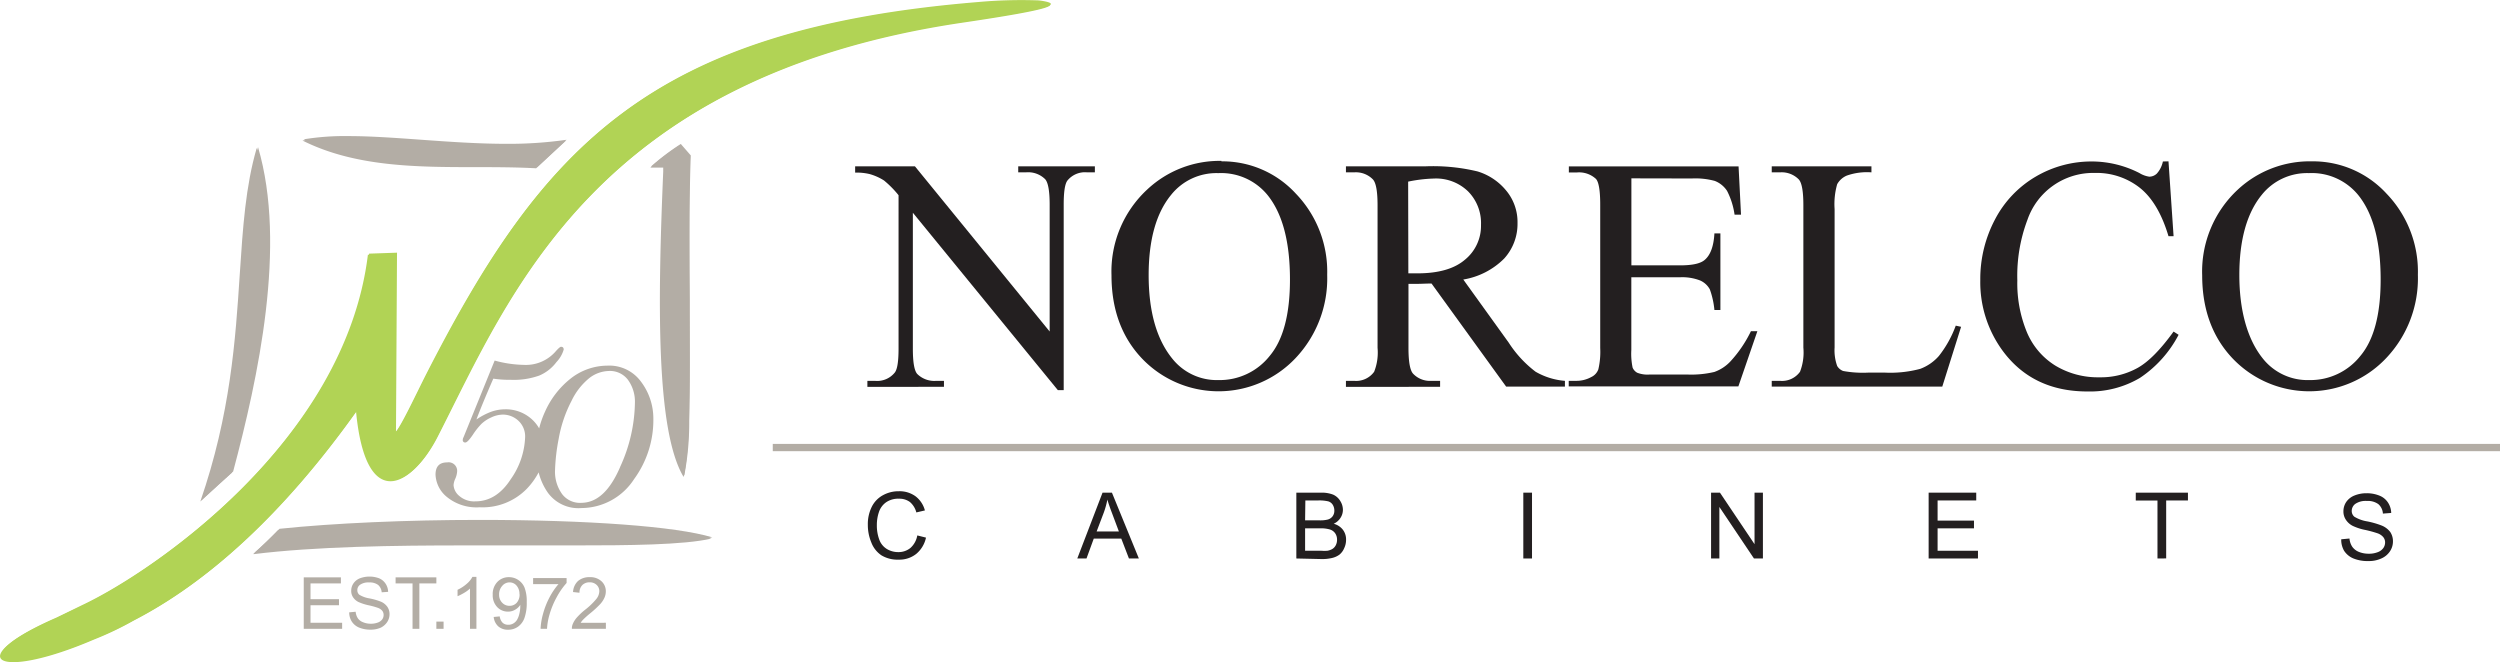 <svg id="Layer_1" data-name="Layer 1" xmlns="http://www.w3.org/2000/svg" viewBox="0 0 388.15 102.81"><defs><style>.cls-1{fill:#b1d355;}.cls-1,.cls-2{fill-rule:evenodd;}.cls-2,.cls-4{fill:#b3ada5;}.cls-3{fill:#231f20;}</style></defs><path class="cls-1" d="M21.6,97c10.81-5.08,41-25.51,44.55-54.58l4.34-.15-.17,27.81c.81-.63,3.38-6.17,4.93-9.21C93.31,25.6,109.92,7.51,160.73,3.32a74.67,74.67,0,0,1,9.09-.27c.31,0,.68.05.89.08,2.83.47,2.36,1.1-12.16,3.25-57.24,8.45-70.42,42.35-81.72,64.44-3.84,7.52-11,11.88-12.52-4.06C52.63,83.15,40.89,93.5,29.75,99.24a49.19,49.19,0,0,1-6.16,2.94c-15.14,6.49-20.59,3.1-6-3.26C18.35,98.57,19.16,98.14,21.6,97Z" transform="translate(-9.03 -2.87)"/><path class="cls-2" d="M92.27,29c-3.1-.17-6.31-.18-9.42-.18-9.21,0-18.72-.05-26.86-4.13a39.24,39.24,0,0,1,6.93-.53c3.51,0,7.33.28,11.36.57,4.35.31,8.83.64,13.27.64a63.4,63.4,0,0,0,9.29-.61Z" transform="translate(-9.03 -2.87)"/><path class="cls-2" d="M115.14,76.88c-4.26-7.21-4-26.95-3.14-47.35l0-.64H110a35.73,35.73,0,0,1,4.66-3.52l1.52,1.82c-.24,6.27-.2,14.36-.15,22.19,0,7.1.07,13.81-.09,19.06a44.18,44.18,0,0,1-.75,8.44Z" transform="translate(-9.03 -2.87)"/><path class="cls-2" d="M40.13,80.74c4.7-13.62,5.46-25.12,6.13-35.34.48-7.26.9-13.63,2.63-19.55,4.51,15.28,0,35.92-3.86,50.4-1.26,1.12-2.75,2.5-4.19,3.83l-.71.66Z" transform="translate(-9.03 -2.87)"/><path class="cls-2" d="M48.37,88.86c1.28-1.14,2.58-2.39,3.86-3.71,8.44-.88,19.78-1.38,31.13-1.38,16.65,0,30.52,1.06,36.11,2.72-4.21,1-13.07,1.06-21.16,1.06l-7.87,0h-.22l-9,0c-10.84,0-23.14.16-32.83,1.36Z" transform="translate(-9.03 -2.87)"/><path class="cls-3" d="M141.8,28.69h9.28L172,54.34V34.62c0-2.1-.24-3.42-.7-3.93a3.75,3.75,0,0,0-3-1.06h-1.18v-.94h11.9v.94h-1.21a3.49,3.49,0,0,0-3.08,1.31c-.37.54-.55,1.76-.55,3.68V63.44h-.91L150.76,35.9V57c0,2.1.22,3.41.68,3.93A3.76,3.76,0,0,0,154.39,62h1.2v.93H143.7V62h1.18a3.5,3.5,0,0,0,3.1-1.32c.38-.53.56-1.76.56-3.67V33.18a15.51,15.51,0,0,0-2.26-2.29,8.36,8.36,0,0,0-2.25-1,8.74,8.74,0,0,0-2.23-.22Z" transform="translate(-9.03 -2.87)"/><path class="cls-3" d="M198.67,27.92a15.47,15.47,0,0,1,11.54,5,17.45,17.45,0,0,1,4.88,12.62,18,18,0,0,1-4.92,12.94,16.44,16.44,0,0,1-23.77.12q-4.8-5-4.8-13a17.35,17.35,0,0,1,5.54-13.3,16.41,16.41,0,0,1,11.53-4.45Zm-.48,1.83a9,9,0,0,0-7.36,3.41q-3.45,4.23-3.46,12.4,0,8.38,3.59,12.89a8.83,8.83,0,0,0,7.26,3.43,9.9,9.9,0,0,0,7.95-3.76q3.14-3.75,3.14-11.85,0-8.77-3.46-13.09A9.29,9.29,0,0,0,198.19,29.75Z" transform="translate(-9.03 -2.87)"/><path class="cls-3" d="M252,62.89h-9.13l-11.58-16c-.85,0-1.55.05-2.09.05h-.7l-.79,0v9.94c0,2.15.24,3.48.71,4A3.59,3.59,0,0,0,231.27,62h1.35v.93H218V62h1.28a3.44,3.44,0,0,0,3.1-1.41,8.07,8.07,0,0,0,.53-3.71V34.74c0-2.15-.24-3.48-.71-4a3.69,3.69,0,0,0-2.92-1.11H218v-.94h12.45a29.53,29.53,0,0,1,8,.8,9.2,9.2,0,0,1,4.39,2.92,7.63,7.63,0,0,1,1.8,5.09A8,8,0,0,1,242.58,43a11.61,11.61,0,0,1-6.36,3.27l7.06,9.81a17.62,17.62,0,0,0,4.16,4.5A10.76,10.76,0,0,0,252,62v.93ZM227.69,45.31h.84l.57,0q4.91,0,7.38-2.12a6.77,6.77,0,0,0,2.49-5.4,7,7,0,0,0-2-5.2,7.15,7.15,0,0,0-5.31-2,22.33,22.33,0,0,0-4,.48Z" transform="translate(-9.03 -2.87)"/><path class="cls-3" d="M262.32,30.56V44.07h7.52c2,0,3.25-.29,3.9-.88.88-.77,1.36-2.13,1.47-4.08h.93V51h-.93a13,13,0,0,0-.71-3.2A3.16,3.16,0,0,0,273,46.42a7.7,7.7,0,0,0-3.17-.5h-7.52V57.19a10.62,10.62,0,0,0,.2,2.76,1.64,1.64,0,0,0,.71.79,4.38,4.38,0,0,0,1.92.28H271a15.6,15.6,0,0,0,4.2-.4A6.3,6.3,0,0,0,277.68,59a19.33,19.33,0,0,0,3.2-4.71h1l-2.95,8.57H252.59V62h1.21a4.76,4.76,0,0,0,2.29-.59,2.12,2.12,0,0,0,1.1-1.2,12,12,0,0,0,.29-3.31V34.65c0-2.17-.22-3.51-.66-4a3.86,3.86,0,0,0-3-1h-1.21v-.94h26.35l.38,7.49h-1a11.62,11.62,0,0,0-1.17-3.7,4,4,0,0,0-1.9-1.54,11.49,11.49,0,0,0-3.56-.38Z" transform="translate(-9.03 -2.87)"/><path class="cls-3" d="M312.68,53.43l.83.18-2.92,9.28H284.11V62h1.29a3.44,3.44,0,0,0,3.1-1.41,8.27,8.27,0,0,0,.52-3.74V34.74c0-2.13-.23-3.47-.7-4a3.7,3.7,0,0,0-2.92-1.11h-1.29v-.94h15.48v.94a9.47,9.47,0,0,0-3.82.5,3.07,3.07,0,0,0-1.5,1.34,11.26,11.26,0,0,0-.4,3.86V56.81a7.21,7.21,0,0,0,.4,2.88,1.81,1.81,0,0,0,.93.78,16.93,16.93,0,0,0,3.94.25h2.49a18,18,0,0,0,5.53-.58,7.18,7.18,0,0,0,2.9-2A17,17,0,0,0,312.68,53.43Z" transform="translate(-9.03 -2.87)"/><path class="cls-3" d="M345.71,27.92l.79,11.62h-.79q-1.56-5.22-4.46-7.52a10.86,10.86,0,0,0-7-2.3A10.8,10.8,0,0,0,323.81,37a24.61,24.61,0,0,0-1.57,9.41,19.88,19.88,0,0,0,1.49,8.05,11.16,11.16,0,0,0,4.47,5.21A12.79,12.79,0,0,0,335,61.45,11.75,11.75,0,0,0,340.9,60c1.7-.94,3.56-2.83,5.6-5.65l.78.5a18.07,18.07,0,0,1-6,6.69,15.22,15.22,0,0,1-8.15,2.11q-8.5,0-13.16-6.31a18,18,0,0,1-3.48-11,19.75,19.75,0,0,1,2.29-9.41,16.58,16.58,0,0,1,6.32-6.64,17.07,17.07,0,0,1,8.79-2.35,16.23,16.23,0,0,1,7.31,1.8,4.06,4.06,0,0,0,1.52.56,1.68,1.68,0,0,0,1.18-.48,4,4,0,0,0,.94-1.88Z" transform="translate(-9.03 -2.87)"/><path class="cls-3" d="M368,27.92a15.49,15.49,0,0,1,11.55,5,17.45,17.45,0,0,1,4.88,12.62,18,18,0,0,1-4.93,12.94,16.43,16.43,0,0,1-23.76.12q-4.8-5-4.8-13a17.35,17.35,0,0,1,5.54-13.3A16.4,16.4,0,0,1,368,27.92Zm-.47,1.83a9,9,0,0,0-7.37,3.41c-2.29,2.82-3.45,7-3.45,12.4s1.2,9.88,3.58,12.89a8.86,8.86,0,0,0,7.27,3.43,9.9,9.9,0,0,0,7.95-3.76q3.14-3.75,3.14-11.85,0-8.77-3.46-13.09A9.3,9.3,0,0,0,367.48,29.75Z" transform="translate(-9.03 -2.87)"/><polygon class="cls-4" points="388.15 70.05 119.98 70.05 119.98 68.92 388.15 68.92 388.15 69.48 388.15 70.05"/><path class="cls-3" d="M151.45,86l1.35.34a4.5,4.5,0,0,1-1.53,2.54,4.19,4.19,0,0,1-2.7.88,4.85,4.85,0,0,1-2.69-.67,4.2,4.2,0,0,1-1.57-2,7,7,0,0,1-.54-2.74,6,6,0,0,1,.61-2.79,4.13,4.13,0,0,1,1.73-1.8,5,5,0,0,1,2.48-.62,4.21,4.21,0,0,1,2.58.78,4.06,4.06,0,0,1,1.46,2.2l-1.33.31a3.15,3.15,0,0,0-1-1.62,2.73,2.73,0,0,0-1.7-.51,3.3,3.3,0,0,0-2,.56,3,3,0,0,0-1.11,1.52,6.19,6.19,0,0,0-.32,2,6.33,6.33,0,0,0,.38,2.28,2.82,2.82,0,0,0,1.18,1.45,3.36,3.36,0,0,0,1.74.48,2.92,2.92,0,0,0,1.92-.65A3.38,3.38,0,0,0,151.45,86Z" transform="translate(-9.03 -2.87)"/><path class="cls-3" d="M176.29,89.58l3.92-10.22h1.46l4.18,10.22h-1.54l-1.19-3.09h-4.27l-1.13,3.09Zm3-4.19h3.46l-1.06-2.83c-.33-.86-.57-1.57-.73-2.12a12.94,12.94,0,0,1-.55,2Z" transform="translate(-9.03 -2.87)"/><path class="cls-3" d="M210.3,89.58V79.36h3.84a4.88,4.88,0,0,1,1.88.31,2.47,2.47,0,0,1,1.11,1,2.58,2.58,0,0,1,.4,1.35,2.29,2.29,0,0,1-.36,1.23,2.48,2.48,0,0,1-1.07.94,2.66,2.66,0,0,1,1.42.92,2.46,2.46,0,0,1,.5,1.55,3,3,0,0,1-.3,1.34,2.52,2.52,0,0,1-.75,1,3.12,3.12,0,0,1-1.12.5,6.54,6.54,0,0,1-1.65.17Zm1.36-5.92h2.21a4.87,4.87,0,0,0,1.29-.12,1.39,1.39,0,0,0,.77-.51,1.43,1.43,0,0,0,.27-.89,1.69,1.69,0,0,0-.25-.9,1.22,1.22,0,0,0-.7-.53,6.06,6.06,0,0,0-1.55-.14h-2Zm0,4.72h2.54a6.05,6.05,0,0,0,.92,0,2.31,2.31,0,0,0,.78-.28,1.52,1.52,0,0,0,.52-.57,1.82,1.82,0,0,0,.2-.86,1.72,1.72,0,0,0-.29-1,1.56,1.56,0,0,0-.81-.59,4.84,4.84,0,0,0-1.5-.18h-2.36Z" transform="translate(-9.03 -2.87)"/><path class="cls-3" d="M245.54,89.58V79.36h1.35V89.58Z" transform="translate(-9.03 -2.87)"/><path class="cls-3" d="M274.69,89.58V79.36h1.38l5.37,8v-8h1.3V89.58h-1.39l-5.37-8v8Z" transform="translate(-9.03 -2.87)"/><path class="cls-3" d="M308.47,89.58V79.36h7.39v1.21h-6V83.7h5.65v1.2h-5.65v3.48h6.27v1.2Z" transform="translate(-9.03 -2.87)"/><path class="cls-3" d="M344,89.58v-9h-3.37V79.36h8.1v1.21h-3.38v9Z" transform="translate(-9.03 -2.87)"/><path class="cls-3" d="M372.53,86.6l1.28-.12a2.76,2.76,0,0,0,.42,1.26,2.31,2.31,0,0,0,1,.8,4,4,0,0,0,1.57.3,3.65,3.65,0,0,0,1.37-.23,1.86,1.86,0,0,0,.88-.63,1.49,1.49,0,0,0,.29-.87,1.29,1.29,0,0,0-.28-.84,2.05,2.05,0,0,0-.92-.61,18.68,18.68,0,0,0-1.82-.5,8.28,8.28,0,0,1-2-.64,2.73,2.73,0,0,1-1.1-1,2.29,2.29,0,0,1-.35-1.27,2.57,2.57,0,0,1,.44-1.45,2.81,2.81,0,0,1,1.28-1,4.9,4.9,0,0,1,1.87-.35,5.22,5.22,0,0,1,2,.37,2.81,2.81,0,0,1,1.33,1.08,3.06,3.06,0,0,1,.5,1.61l-1.29.1a2.11,2.11,0,0,0-.71-1.47,2.76,2.76,0,0,0-1.78-.49,2.85,2.85,0,0,0-1.79.45,1.36,1.36,0,0,0-.56,1.08,1.16,1.16,0,0,0,.4.91,5.53,5.53,0,0,0,2,.73,13.23,13.23,0,0,1,2.26.65,3.15,3.15,0,0,1,1.32,1,2.57,2.57,0,0,1,.42,1.45,2.77,2.77,0,0,1-.46,1.54,3.06,3.06,0,0,1-1.35,1.12,4.62,4.62,0,0,1-2,.4,5.85,5.85,0,0,1-2.32-.4,3.16,3.16,0,0,1-1.47-1.22A3.41,3.41,0,0,1,372.53,86.6Z" transform="translate(-9.03 -2.87)"/><path class="cls-1" d="M21.82,96.8c10.81-5.08,41-25.5,44.52-54.55l4.33-.15-.16,27.8c.81-.63,3.37-6.17,4.93-9.21,18-35.24,34.64-53.31,85.41-57.5a74.67,74.67,0,0,1,9.09-.27c.31,0,.67.05.88.08,2.83.48,2.36,1.1-12.15,3.25C101.48,14.7,88.3,48.57,77,70.65c-3.83,7.51-11,11.87-12.51-4.06C52.82,83,41.1,93.31,30,99.05A50,50,0,0,1,23.81,102c-15.14,6.49-20.57,3.1-6-3.25C18.57,98.38,19.38,98,21.82,96.8Z" transform="translate(-9.03 -2.87)"/><path class="cls-2" d="M92.44,28.81c-3.1-.17-6.31-.17-9.42-.18-9.2,0-18.7,0-26.83-4.13A39.21,39.21,0,0,1,63.11,24c3.51,0,7.32.28,11.36.57,4.33.31,8.82.63,13.26.63A63.12,63.12,0,0,0,97,24.57Z" transform="translate(-9.03 -2.87)"/><path class="cls-2" d="M115.29,76.7c-4.26-7.2-4-26.93-3.13-47.32l0-.64h-2.08a37.24,37.24,0,0,1,4.65-3.52L116.28,27c-.24,6.27-.19,14.35-.15,22.18,0,7.1.07,13.8-.09,19a44,44,0,0,1-.75,8.43Z" transform="translate(-9.03 -2.87)"/><path class="cls-2" d="M40.33,80.55C45,67,45.79,55.45,46.46,45.24c.48-7.25.9-13.61,2.63-19.53,4.51,15.27,0,35.89-3.86,50.36C44,77.2,42.48,78.57,41,79.9l-.71.65Z" transform="translate(-9.03 -2.87)"/><path class="cls-2" d="M48.57,88.67c1.29-1.14,2.58-2.38,3.86-3.7,8.44-.88,19.76-1.38,31.11-1.38,16.64,0,30.5,1,36.08,2.71-4.21,1-13.06,1.06-21.15,1.06l-7.86,0h-.22c-2.61,0-5.87,0-9,0-10.82,0-23.12.17-32.8,1.36Z" transform="translate(-9.03 -2.87)"/><polygon class="cls-4" points="47.16 97.63 47.16 89.64 52.93 89.64 52.93 90.58 48.21 90.58 48.21 93.03 52.63 93.03 52.63 93.97 48.21 93.97 48.21 96.69 53.12 96.69 53.12 97.63 47.16 97.63"/><path class="cls-4" d="M63.25,97.94l1-.09a2.22,2.22,0,0,0,.33,1,1.71,1.71,0,0,0,.8.62,3.07,3.07,0,0,0,1.23.24,3,3,0,0,0,1.07-.18,1.46,1.46,0,0,0,.69-.49,1.16,1.16,0,0,0,.22-.69,1.05,1.05,0,0,0-.21-.65,1.58,1.58,0,0,0-.72-.47,11.43,11.43,0,0,0-1.43-.39,8.09,8.09,0,0,1-1.54-.5,2.17,2.17,0,0,1-.85-.75,1.76,1.76,0,0,1-.28-1,2,2,0,0,1,.34-1.13,2.17,2.17,0,0,1,1-.8,4.27,4.27,0,0,1,3,0,2.24,2.24,0,0,1,1,.84,2.37,2.37,0,0,1,.39,1.26l-1,.07a1.66,1.66,0,0,0-.55-1.14,2.16,2.16,0,0,0-1.4-.39,2.25,2.25,0,0,0-1.39.35,1,1,0,0,0-.44.85.9.9,0,0,0,.31.71,4.35,4.35,0,0,0,1.59.57,9.73,9.73,0,0,1,1.77.51,2.34,2.34,0,0,1,1,.81,2,2,0,0,1,.33,1.14,2.21,2.21,0,0,1-.36,1.2,2.54,2.54,0,0,1-1,.88,3.81,3.81,0,0,1-1.54.31,4.63,4.63,0,0,1-1.82-.32,2.5,2.5,0,0,1-1.15-.95A2.61,2.61,0,0,1,63.25,97.94Z" transform="translate(-9.03 -2.87)"/><polygon class="cls-4" points="64.05 97.63 64.05 90.58 61.42 90.58 61.42 89.64 67.75 89.64 67.75 90.58 65.11 90.58 65.11 97.63 64.05 97.63"/><rect class="cls-4" x="67.75" y="96.51" width="1.12" height="1.12"/><path class="cls-4" d="M83,100.5H82V94.25a5,5,0,0,1-.93.68,8.1,8.1,0,0,1-1,.51v-1a5.87,5.87,0,0,0,1.44-.94,3.65,3.65,0,0,0,.87-1.07H83Z" transform="translate(-9.03 -2.87)"/><path class="cls-4" d="M85.68,98.66l.94-.09a1.67,1.67,0,0,0,.46,1,1.26,1.26,0,0,0,.87.3,1.48,1.48,0,0,0,.79-.21,1.64,1.64,0,0,0,.56-.55,3.16,3.16,0,0,0,.36-.93,4.81,4.81,0,0,0,.15-1.2v-.2a2.28,2.28,0,0,1-.81.76,2.13,2.13,0,0,1-1.1.29,2.27,2.27,0,0,1-1.68-.71,2.64,2.64,0,0,1-.69-1.9,2.71,2.71,0,0,1,.72-2,2.42,2.42,0,0,1,1.8-.74,2.56,2.56,0,0,1,1.42.42,2.6,2.6,0,0,1,1,1.2,5.9,5.9,0,0,1,.34,2.25,7,7,0,0,1-.34,2.43,2.83,2.83,0,0,1-1,1.38,2.56,2.56,0,0,1-1.54.48,2.24,2.24,0,0,1-1.54-.52,2.28,2.28,0,0,1-.71-1.46Zm4-3.53a1.92,1.92,0,0,0-.45-1.34,1.42,1.42,0,0,0-1.09-.5,1.47,1.47,0,0,0-1.13.54,1.94,1.94,0,0,0-.49,1.38A1.74,1.74,0,0,0,87,96.45a1.53,1.53,0,0,0,1.14.48,1.47,1.47,0,0,0,1.12-.48A1.9,1.9,0,0,0,89.7,95.13Z" transform="translate(-9.03 -2.87)"/><path class="cls-4" d="M91.8,93.56v-.94H97v.76a11.18,11.18,0,0,0-1.51,2.16,13,13,0,0,0-1.15,2.77,9.81,9.81,0,0,0-.38,2.19h-1a10.08,10.08,0,0,1,.37-2.28,12.51,12.51,0,0,1,1-2.57,10.86,10.86,0,0,1,1.41-2.09Z" transform="translate(-9.03 -2.87)"/><path class="cls-4" d="M103.1,99.56v.94H97.82a1.77,1.77,0,0,1,.11-.68,3.66,3.66,0,0,1,.65-1.06,10.37,10.37,0,0,1,1.28-1.21,10.76,10.76,0,0,0,1.76-1.69,2,2,0,0,0,.46-1.18,1.32,1.32,0,0,0-.42-1,1.51,1.51,0,0,0-1.08-.4,1.56,1.56,0,0,0-1.14.43A1.65,1.65,0,0,0,99,94.9l-1-.11a2.51,2.51,0,0,1,.78-1.72,2.69,2.69,0,0,1,1.82-.59,2.55,2.55,0,0,1,1.82.64,2.09,2.09,0,0,1,.67,1.58,2.41,2.41,0,0,1-.2.94,3.69,3.69,0,0,1-.65,1,15.51,15.51,0,0,1-1.51,1.4,14.86,14.86,0,0,0-1.13,1,2.87,2.87,0,0,0-.42.53Z" transform="translate(-9.03 -2.87)"/><path class="cls-4" d="M103.31,59.64a9.29,9.29,0,0,0-5.75,2.06,13.59,13.59,0,0,0-3.92,5.11,14.54,14.54,0,0,0-.9,2.57,5.87,5.87,0,0,0-.92-1.21,6,6,0,0,0-4.42-1.75,6.43,6.43,0,0,0-2.14.39A10.68,10.68,0,0,0,83,68q.87-2.32,2.62-6.34a16.9,16.9,0,0,0,2.71.18,11.76,11.76,0,0,0,4.4-.65,6.48,6.48,0,0,0,2.7-2.11,4.71,4.71,0,0,0,1.12-1.93c0-.29-.14-.44-.42-.44-.13,0-.44.27-.91.81a6.13,6.13,0,0,1-4.88,2,18.16,18.16,0,0,1-4.51-.67L81,70.75a.9.9,0,0,0-.12.41.36.36,0,0,0,.41.41c.22,0,.61-.4,1.16-1.21a11,11,0,0,1,1.32-1.67,5.38,5.38,0,0,1,1.51-1,4.38,4.38,0,0,1,1.82-.45,3.53,3.53,0,0,1,2.4.94,3.31,3.31,0,0,1,1.06,2.59,12.06,12.06,0,0,1-2.23,6.5q-2.22,3.44-5.49,3.44a3.5,3.5,0,0,1-2.5-.84,2.37,2.37,0,0,1-.89-1.68,2.85,2.85,0,0,1,.27-1A3.28,3.28,0,0,0,80,76.14a1.33,1.33,0,0,0-1.53-1.48c-1.22,0-1.82.63-1.82,1.91A4.71,4.71,0,0,0,78.38,80a7.28,7.28,0,0,0,5.13,1.63,9.59,9.59,0,0,0,7.32-2.88,11.35,11.35,0,0,0,1.83-2.54,9.46,9.46,0,0,0,1.42,3.14,5.85,5.85,0,0,0,5.23,2.4,9.78,9.78,0,0,0,8.16-4.48,15.57,15.57,0,0,0,3-9.45,9.49,9.49,0,0,0-1.94-5.72A6.09,6.09,0,0,0,103.31,59.64Zm2,15.75c-1.58,3.66-3.56,5.52-6,5.55a3.49,3.49,0,0,1-3-1.35A5.92,5.92,0,0,1,95.2,76a30.34,30.34,0,0,1,.57-5,20.26,20.26,0,0,1,2-5.9,10.18,10.18,0,0,1,2.82-3.58,5.15,5.15,0,0,1,2.92-1.05,3.51,3.51,0,0,1,3,1.35,5.76,5.76,0,0,1,1.1,3.49A24.63,24.63,0,0,1,105.3,75.39Z" transform="translate(-9.03 -2.87)"/></svg>